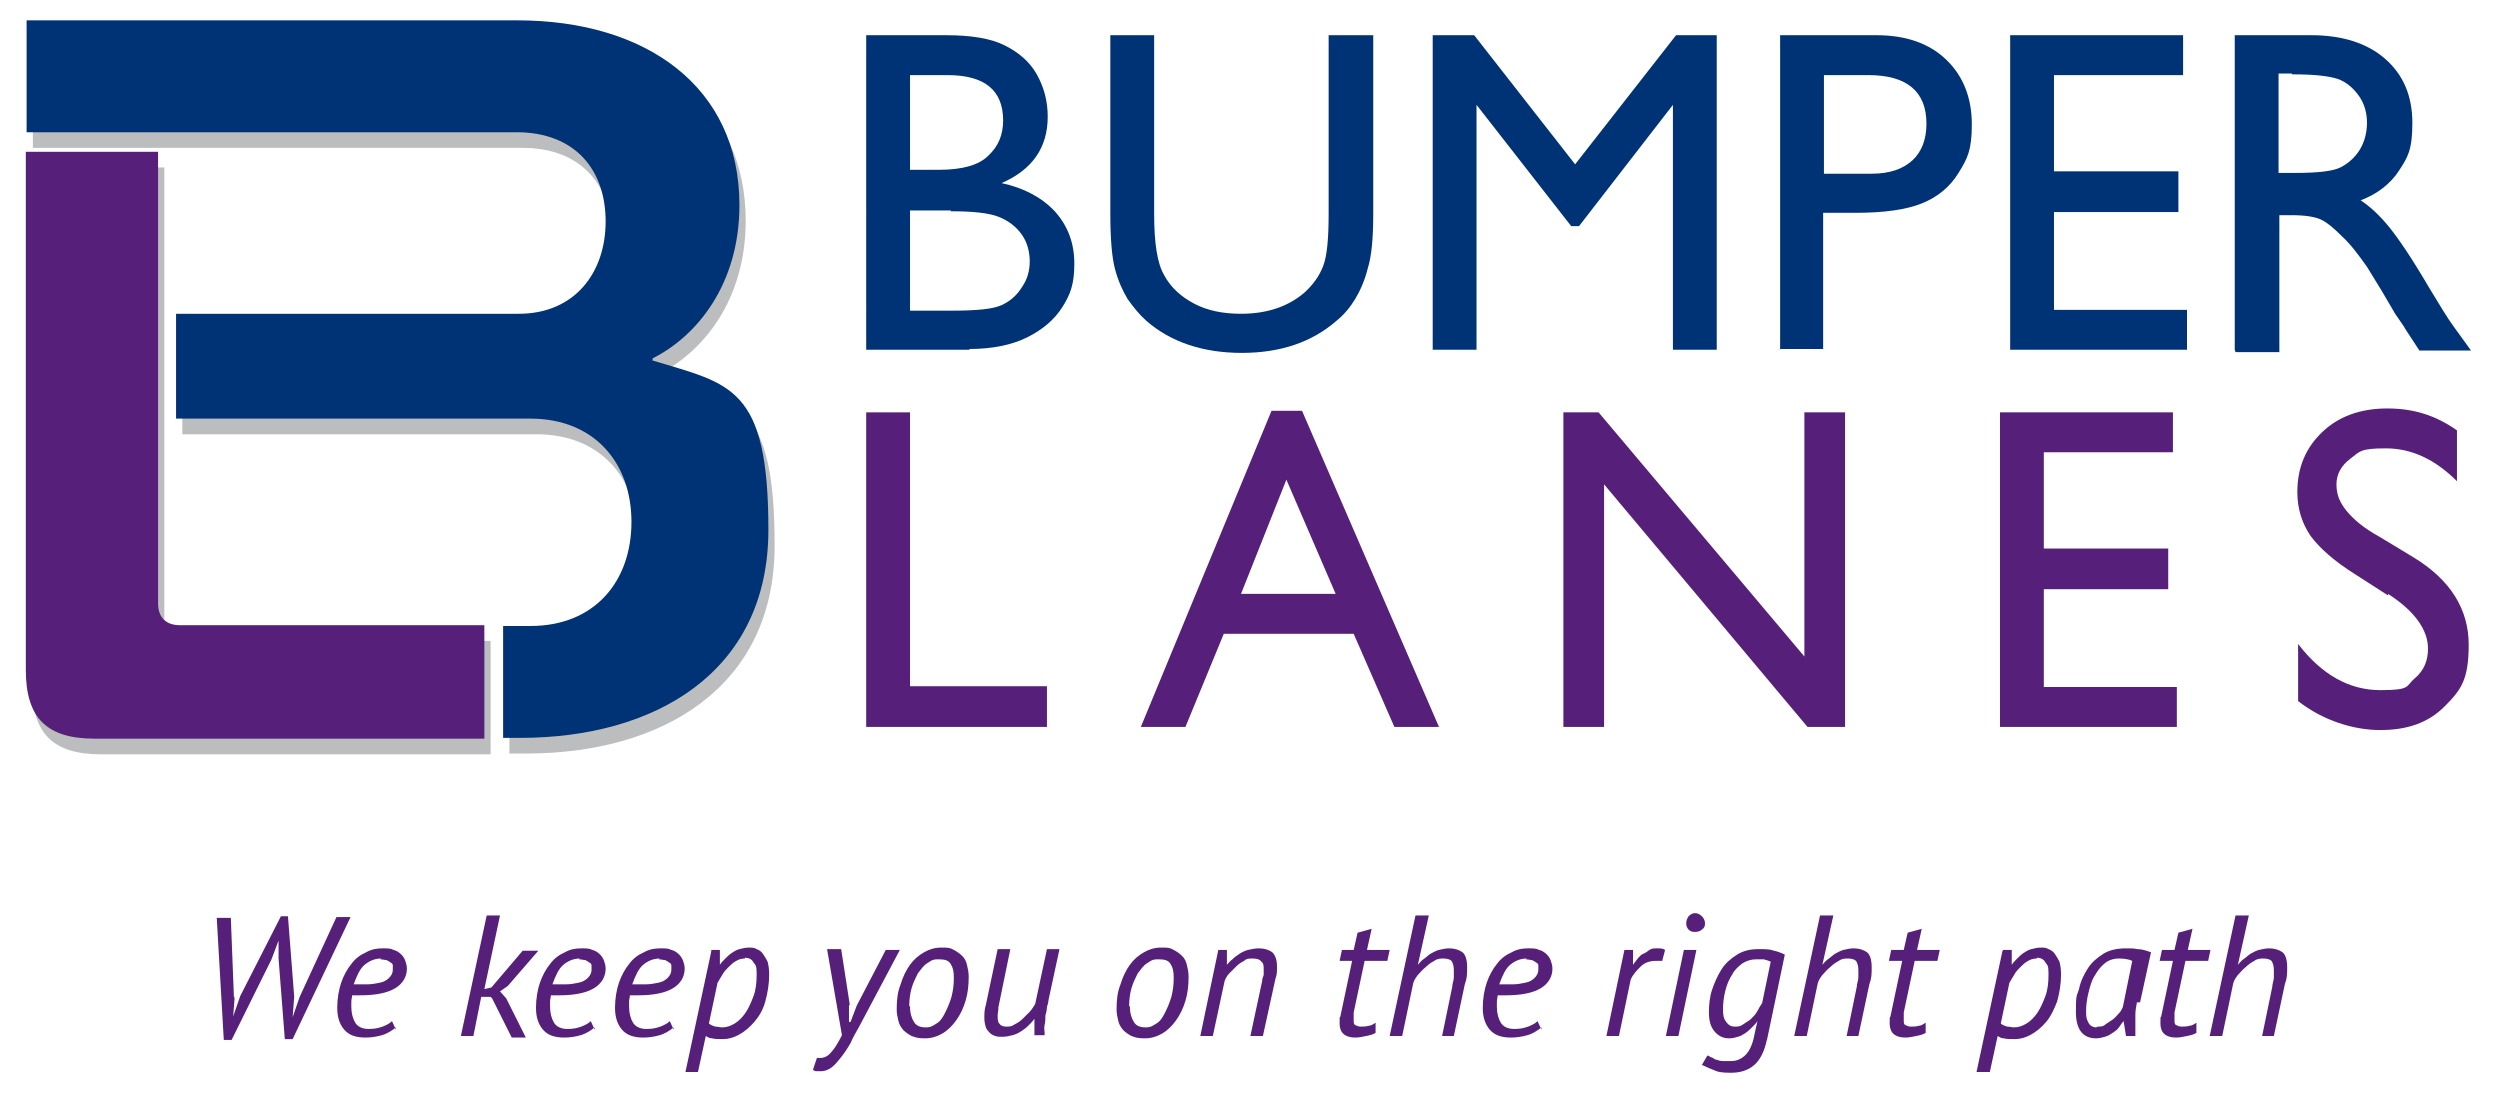 <?xml version="1.0" encoding="UTF-8"?>
<svg xmlns="http://www.w3.org/2000/svg" version="1.1" viewBox="0 0 319.5 141.7">
  <defs>
    <style>
      .cls-1 {
        fill: #003375;
      }

      .cls-2 {
        fill: #bbbdbf;
      }

      .cls-3 {
        fill: #551f7a;
      }
    </style>
  </defs>
  <!-- Generator: Adobe Illustrator 28.6.0, SVG Export Plug-In . SVG Version: 1.2.0 Build 709)  -->
  <g>
    <g id="Layer_1">
      <g>
        <path class="cls-2" d="M62.7,81.9H23.8c-1.8,0-2.8-1-2.8-2.8v-23.6h0v-13.4h0v-20.7H4.1v66.2c0,6.2,2.7,8.8,8.8,8.8h49.8v-14.3Z"/>
        <path class="cls-2" d="M84.2,48.1v-.3c5.6-2.8,11.1-9.4,11.1-19.6,0-15.1-11.9-23.6-28.4-23.6H4.2v14.3h62.6c7.5,0,11.4,4.8,11.4,11.4s-4,11.8-11.1,11.8H23.3v13.4h45.3c8.1,0,12.9,5.6,12.9,13.2s-4.7,13.3-12.9,13.3h-3.5v14.3h2.2c17.1,0,31.7-8.3,31.7-26.6s-4.8-18.6-14.7-21.6Z"/>
      </g>
      <g>
        <path class="cls-1" d="M123.9,44.7h-13.2V4.5h10.2c3.2,0,5.7.4,7.5,1.3,1.8.9,3.2,2.1,4.1,3.7.9,1.6,1.4,3.4,1.4,5.4,0,4-2,6.8-5.9,8.5,2.8.6,5.1,1.8,6.8,3.6,1.7,1.9,2.5,4.1,2.5,6.7s-.5,3.9-1.5,5.5c-1,1.6-2.5,2.9-4.5,3.9-2,1-4.5,1.5-7.4,1.5ZM121.1,9.6h-4.8v12.1h3.7c3,0,5.1-.6,6.3-1.8,1.3-1.2,1.9-2.7,1.9-4.5,0-3.9-2.4-5.8-7.1-5.8ZM121.5,26.9h-5.2v12.8h5.5c3,0,5.1-.2,6.2-.7,1.1-.5,2-1.3,2.6-2.3.7-1,1-2.1,1-3.3s-.3-2.4-1-3.4c-.7-1-1.7-1.8-3-2.3-1.3-.5-3.3-.7-6.1-.7Z"/>
        <path class="cls-1" d="M169.9,4.5h5.6v22.8c0,3.1-.2,5.4-.7,7-.4,1.6-1,2.9-1.6,3.9-.6,1-1.4,2-2.4,2.8-3.1,2.7-7.1,4.1-12.1,4.1s-9.1-1.4-12.2-4.1c-.9-.8-1.7-1.8-2.4-2.8-.6-1-1.2-2.3-1.6-3.8-.4-1.5-.6-3.9-.6-7.1V4.5h5.6v22.8c0,3.8.4,6.4,1.3,7.9.8,1.5,2.1,2.7,3.8,3.6s3.7,1.3,6,1.3c3.3,0,6-.9,8.1-2.7,1.1-1,1.9-2.1,2.4-3.4.5-1.3.7-3.5.7-6.7V4.5Z"/>
        <path class="cls-1" d="M214.2,4.5h5.2v40.2h-5.6V13.4l-12,15.5h-1l-12.1-15.5v31.3h-5.6V4.5h5.3l12.9,16.5,12.9-16.5Z"/>
        <path class="cls-1" d="M227.5,44.7V4.5h12.3c3.7,0,6.7,1,8.9,3.1s3.3,4.9,3.3,8.3-.6,4.4-1.7,6.2c-1.1,1.8-2.7,3.1-4.7,3.9-2,.8-4.8,1.2-8.5,1.2h-4.1v17.4h-5.6ZM238.9,9.6h-5.8v12.6h6.1c2.3,0,4-.6,5.2-1.7,1.2-1.1,1.8-2.7,1.8-4.7,0-4.1-2.5-6.2-7.4-6.2Z"/>
        <path class="cls-1" d="M256.9,4.5h22.1v5.1h-16.5v12.3h15.9v5.2h-15.9v12.5h17v5.1h-22.6V4.5Z"/>
        <path class="cls-1" d="M285.6,44.7V4.5h9.8c3.9,0,7.1,1,9.4,3,2.3,2,3.5,4.7,3.5,8.2s-.6,4.4-1.7,6.1c-1.1,1.7-2.8,3-4.9,3.8,1.2.8,2.5,2,3.7,3.5s2.9,4,5,7.6c1.4,2.3,2.4,4,3.3,5.2l2.1,2.9h-6.6l-1.7-2.6c0,0-.2-.3-.3-.5l-1.1-1.6-1.7-2.9-1.9-3.1c-1.2-1.7-2.2-3-3.2-3.9-1-1-1.8-1.7-2.6-2.1-.8-.4-2.1-.6-3.9-.6h-1.5v17.5h-5.6ZM292.9,9.4h-1.7v12.7h2.1c2.8,0,4.8-.2,5.8-.7,1-.5,1.9-1.3,2.5-2.3.6-1,.9-2.2.9-3.4s-.3-2.4-1-3.4c-.7-1-1.6-1.8-2.7-2.2-1.2-.4-3.1-.6-5.9-.6Z"/>
        <path class="cls-3" d="M110.7,52.7h5.6v35h17.5v5.2h-23.1v-40.2Z"/>
        <path class="cls-3" d="M162.5,52.5h3.9l17.5,40.4h-5.7l-5.2-11.9h-16.6l-4.9,11.9h-5.7l16.7-40.4ZM170.7,75.9l-6.3-14.6-5.8,14.6h12.1Z"/>
        <path class="cls-3" d="M230.5,52.7h5.3v40.2h-4.8l-26-31v31h-5.2v-40.2h4.5l26.3,31.2v-31.2Z"/>
        <path class="cls-3" d="M255.6,52.7h22.1v5.1h-16.5v12.3h15.9v5.2h-15.9v12.5h17v5.1h-22.6v-40.2Z"/>
        <path class="cls-3" d="M305.2,76.1l-4.2-2.7c-2.7-1.7-4.5-3.3-5.7-4.9-1.1-1.6-1.7-3.5-1.7-5.6,0-3.2,1.1-5.7,3.2-7.7,2.1-2,4.9-3,8.3-3s6.2.9,8.9,2.8v6.5c-2.8-2.8-5.8-4.2-9.1-4.2s-3.3.4-4.5,1.3c-1.2.9-1.8,2-1.8,3.3s.4,2.3,1.3,3.4c.9,1.1,2.2,2.2,4.2,3.3l4.3,2.6c4.8,2.9,7.1,6.7,7.1,11.2s-1,5.8-3.1,7.9-4.8,3-8.2,3-7.3-1.2-10.5-3.7v-7.3c3,3.9,6.5,5.9,10.5,5.9s3.2-.5,4.4-1.5c1.2-1,1.7-2.3,1.7-3.8,0-2.4-1.7-4.8-5.1-7Z"/>
      </g>
      <g>
        <path class="cls-3" d="M61.9,79.9H23c-1.8,0-2.8-1-2.8-2.8v-23.6h0v-13.4h0v-20.7H3.3v66.2c0,6.2,2.7,8.8,8.8,8.8h49.8v-14.3Z"/>
        <path class="cls-1" d="M83.4,46.1v-.3c5.6-2.8,11.1-9.4,11.1-19.6,0-15.1-11.9-23.6-28.4-23.6H3.4v14.3h62.6c7.5,0,11.4,4.8,11.4,11.4s-4,11.8-11.1,11.8H22.5v13.4h45.3c8.1,0,12.9,5.6,12.9,13.2s-4.7,13.3-12.9,13.3h-3.5v14.3h2.2c17.1,0,31.7-8.3,31.7-26.6s-4.8-18.6-14.7-21.6Z"/>
      </g>
      <g>
        <path class="cls-3" d="M30,127.3l-.2,2.6h0l.9-2.6,5.2-10.2h.9l.8,10.3-.2,2.6h0l.9-2.6,4.7-10.2h1.8l-7.4,15.6h-1l-.8-10.3v-2.3c.1,0,0,0,0,0l-.9,2.4-5.1,10.3h-1l-.9-15.6h1.8l.4,10.3Z"/>
        <path class="cls-3" d="M50.6,131.3c-.5.4-1.1.8-1.8,1-.7.2-1.4.3-2.1.3-1.2,0-2.1-.3-2.7-1-.6-.7-.9-1.6-.9-2.8s.2-2.3.5-3.2.8-1.8,1.3-2.4c.5-.7,1.2-1.2,1.9-1.5.7-.4,1.4-.5,2.1-.5s1,0,1.4.2c.4.1.7.3,1,.6.2.2.4.5.5.8.1.3.2.6.2,1,0,1-.5,1.9-1.5,2.5-1,.6-2.5.9-4.4.9s-.4,0-.5,0c-.2,0-.4,0-.6,0,0,.3-.1.5-.1.8,0,.2,0,.5,0,.7,0,.8.2,1.5.5,2s.9.8,1.7.8,1.2-.1,1.8-.3c.5-.2.9-.4,1.2-.7l.5,1.1ZM48.7,122.5c-.8,0-1.5.3-2.1.8-.6.5-1,1.4-1.4,2.5.6,0,1.1,0,1.7,0,.6,0,1.1-.1,1.6-.2s.9-.3,1.2-.6c.3-.3.5-.6.5-1.1s0-.3,0-.5c0-.2-.1-.3-.3-.4-.1-.1-.3-.2-.5-.3-.2,0-.5-.1-.8-.1Z"/>
        <path class="cls-3" d="M62.7,127.4h-1.2l-1,5h-1.6l3.3-15.4h1.7l-2,9.4.9-.2,4-4.7h2l-3.9,4.5-1,.7.8.9,2.5,5h-1.8l-2.5-5Z"/>
        <path class="cls-3" d="M76,131.3c-.5.4-1.1.8-1.8,1-.7.2-1.4.3-2.1.3-1.2,0-2.1-.3-2.7-1-.6-.7-.9-1.6-.9-2.8s.2-2.3.5-3.2.8-1.8,1.3-2.4c.5-.7,1.2-1.2,1.9-1.5.7-.4,1.4-.5,2.1-.5s1,0,1.4.2c.4.1.7.3,1,.6.2.2.4.5.5.8.1.3.2.6.2,1,0,1-.5,1.9-1.5,2.5-1,.6-2.5.9-4.4.9s-.4,0-.5,0c-.2,0-.4,0-.6,0,0,.3-.1.5-.1.8,0,.2,0,.5,0,.7,0,.8.2,1.5.5,2s.9.8,1.7.8,1.2-.1,1.8-.3c.5-.2.9-.4,1.2-.7l.5,1.1ZM74.1,122.5c-.8,0-1.5.3-2.1.8-.6.5-1,1.4-1.4,2.5.6,0,1.1,0,1.7,0,.6,0,1.1-.1,1.6-.2s.9-.3,1.2-.6c.3-.3.5-.6.5-1.1s0-.3,0-.5c0-.2-.1-.3-.3-.4-.1-.1-.3-.2-.5-.3-.2,0-.5-.1-.8-.1Z"/>
        <path class="cls-3" d="M86.1,131.3c-.5.4-1.1.8-1.8,1-.7.2-1.4.3-2.1.3-1.2,0-2.1-.3-2.7-1-.6-.7-.9-1.6-.9-2.8s.2-2.3.5-3.2.8-1.8,1.3-2.4c.5-.7,1.2-1.2,1.9-1.5.7-.4,1.4-.5,2.1-.5s1,0,1.4.2c.4.1.7.3,1,.6.2.2.4.5.5.8.1.3.2.6.2,1,0,1-.5,1.9-1.5,2.5-1,.6-2.5.9-4.4.9s-.4,0-.5,0c-.2,0-.4,0-.6,0,0,.3-.1.5-.1.8,0,.2,0,.5,0,.7,0,.8.2,1.5.5,2s.9.8,1.7.8,1.2-.1,1.8-.3c.5-.2.9-.4,1.2-.7l.5,1.1ZM84.3,122.5c-.8,0-1.5.3-2.1.8-.6.5-1,1.4-1.4,2.5.6,0,1.1,0,1.7,0,.6,0,1.1-.1,1.6-.2s.9-.3,1.2-.6c.3-.3.5-.6.5-1.1s0-.3,0-.5c0-.2-.1-.3-.3-.4-.1-.1-.3-.2-.5-.3-.2,0-.5-.1-.8-.1Z"/>
        <path class="cls-3" d="M90.9,121.4h1.1v1.9c-.1,0,0,0,0,0,.2-.3.4-.5.7-.8.3-.3.5-.5.8-.7s.6-.4,1-.5.8-.2,1.2-.2.7,0,1,.2c.3.1.6.3.8.6.2.3.4.6.6,1,.1.4.2.9.2,1.6,0,1.3-.2,2.4-.5,3.5s-.8,1.9-1.4,2.6c-.6.7-1.2,1.2-1.9,1.6-.7.4-1.4.6-2.1.6s-1,0-1.4-.1c-.4,0-.6-.2-.8-.3l-1,4.6h-1.6l3.3-15.4ZM95.2,122.5c-.4,0-.8.1-1.1.3-.4.2-.7.5-1,.8-.3.3-.6.6-.8,1-.2.3-.4.7-.6,1l-1.1,5.2c.2.2.5.3.8.4.3,0,.6.1.9.1.6,0,1.1-.2,1.6-.5.5-.3,1-.8,1.4-1.4.4-.6.7-1.3,1-2.1s.4-1.7.4-2.8-.1-1.1-.4-1.5c-.2-.4-.6-.6-1.1-.6Z"/>
        <path class="cls-3" d="M108.5,128.5v2.1h.2l.8-2.1,3.7-7.1h1.8l-5.2,9.8c-.4.7-.8,1.4-1.1,2.1-.4.7-.8,1.3-1.2,1.8-.4.5-.8,1-1.2,1.3-.4.3-.9.5-1.3.5s-.5,0-.6,0c-.2,0-.3,0-.5-.2l.5-1.5c.2,0,.3,0,.5,0,.4,0,.9-.2,1.3-.7.4-.4.9-1.2,1.4-2.2l-1.9-11h1.8l1.1,7.1Z"/>
        <path class="cls-3" d="M114.6,129c0-1.2.1-2.2.5-3.2.3-1,.7-1.8,1.2-2.5s1.1-1.2,1.8-1.6c.7-.4,1.4-.6,2.2-.6s1.1,0,1.6.3c.4.2.8.5,1.1.8.3.3.5.7.6,1.2.1.4.2.9.2,1.4,0,1.1-.1,2.1-.4,3.1-.3,1-.7,1.8-1.2,2.5-.5.7-1.1,1.3-1.8,1.7-.7.4-1.4.6-2.2.6s-1.2-.1-1.7-.3c-.4-.2-.8-.5-1.1-.8-.3-.4-.5-.7-.6-1.2-.1-.4-.2-.9-.2-1.3ZM116.3,128.6c0,.9.2,1.5.5,2,.3.5.8.7,1.5.7s.9-.2,1.4-.5.8-.8,1.1-1.4c.3-.6.6-1.3.8-2,.2-.8.3-1.5.3-2.4s-.1-1.3-.4-1.8-.8-.6-1.6-.6-.9.2-1.4.5-.8.8-1.2,1.3c-.3.6-.6,1.2-.8,1.9-.2.7-.3,1.5-.3,2.3Z"/>
        <path class="cls-3" d="M129.1,121.4l-1.5,7.3c0,.4-.1.8-.1,1.1s0,.8.2,1c.2.3.5.4.9.4s.7,0,1.1-.3c.4-.2.7-.4,1-.7.3-.3.6-.6.9-.9.3-.3.5-.7.7-1l1.5-7h1.6l-1.4,6.5c0,.2-.1.6-.2.9,0,.4-.1.7-.2,1.1,0,.4,0,.8-.1,1.2s0,.7,0,1v.3h-1.3v-2.1h0c-.2.3-.5.6-.8.9-.3.3-.6.5-.9.7-.3.2-.7.4-1.1.5-.4.1-.8.2-1.3.2s-.6,0-.9-.1-.5-.2-.7-.4c-.2-.2-.4-.4-.5-.7-.1-.3-.2-.7-.2-1.2s0-1.1.2-1.7l1.5-7.1h1.6Z"/>
        <path class="cls-3" d="M142.7,129c0-1.2.1-2.2.5-3.2.3-1,.7-1.8,1.2-2.5s1.1-1.2,1.8-1.6c.7-.4,1.4-.6,2.2-.6s1.1,0,1.6.3c.4.2.8.5,1.1.8.3.3.5.7.6,1.2.1.4.2.9.2,1.4,0,1.1-.1,2.1-.4,3.1-.3,1-.7,1.8-1.2,2.5-.5.7-1.1,1.3-1.8,1.7-.7.4-1.4.6-2.2.6s-1.2-.1-1.7-.3c-.4-.2-.8-.5-1.1-.8-.3-.4-.5-.7-.6-1.2-.1-.4-.2-.9-.2-1.3ZM144.4,128.6c0,.9.2,1.5.5,2,.3.5.8.7,1.5.7s.9-.2,1.4-.5.8-.8,1.1-1.4c.3-.6.6-1.3.8-2,.2-.8.3-1.5.3-2.4s-.1-1.3-.4-1.8-.8-.6-1.6-.6-.9.2-1.4.5-.8.8-1.2,1.3c-.3.6-.6,1.2-.8,1.9-.2.7-.3,1.5-.3,2.3Z"/>
        <path class="cls-3" d="M159.8,132.4l1.5-7c0-.3.1-.5.2-.8,0-.3,0-.5,0-.7,0-.4,0-.8-.3-1-.2-.3-.6-.4-1.1-.4s-.8,0-1.1.3c-.4.2-.7.4-1,.7-.3.3-.6.6-.9.9-.3.3-.5.7-.6,1l-1.5,7h-1.6l2.3-11h1.1v1.9c0,0,0,0,0,0,.2-.2.4-.5.7-.7.3-.3.6-.5.9-.7.3-.2.7-.4,1.1-.5.4-.1.9-.2,1.4-.2.7,0,1.3.2,1.7.5.4.4.6,1,.6,1.8s0,1-.2,1.6l-1.6,7.3h-1.6Z"/>
        <path class="cls-3" d="M171.4,121.4h1.6l.5-2.2,1.8-.5-.6,2.7h2.9l-.3,1.4h-2.9l-1.4,6.6c0,.2,0,.3,0,.5s0,.3,0,.4c0,.4,0,.6.2.7.2.1.4.2.7.2s.7,0,1-.1c.3,0,.6-.2.9-.4v1.3c-.3.2-.7.3-1.2.4s-.9.2-1.4.2c-1.3,0-2-.6-2-1.8s0-.6.1-.9l1.5-7.1h-1.6l.3-1.4Z"/>
        <path class="cls-3" d="M184.3,132.4l1.3-6.3c0-.4.2-.8.2-1.2s0-.6,0-.9c0-.5-.1-.9-.3-1.2-.2-.2-.6-.3-1-.3s-.8,0-1.2.3c-.4.2-.8.5-1.1.8-.4.3-.7.7-1,1-.3.4-.5.7-.6,1.1l-1.4,6.7h-1.6l3.3-15.4h1.7l-1.4,6.3h0c.2-.2.4-.5.7-.7.3-.2.6-.5.9-.7.4-.2.7-.4,1.1-.5.4-.1.9-.2,1.3-.2.7,0,1.3.2,1.7.5s.6,1,.6,1.9,0,1.4-.3,2.2l-1.4,6.6h-1.6Z"/>
        <path class="cls-3" d="M197,131.3c-.5.4-1.1.8-1.8,1-.7.2-1.4.3-2.1.3-1.2,0-2.1-.3-2.7-1-.6-.7-.9-1.6-.9-2.8s.2-2.3.5-3.2.8-1.8,1.3-2.4c.5-.7,1.2-1.2,1.9-1.5.7-.4,1.4-.5,2.1-.5s1,0,1.4.2c.4.1.7.3,1,.6.2.2.4.5.5.8.1.3.2.6.2,1,0,1-.5,1.9-1.5,2.5-1,.6-2.5.9-4.4.9s-.4,0-.5,0c-.2,0-.4,0-.6,0,0,.3-.1.5-.1.8,0,.2,0,.5,0,.7,0,.8.2,1.5.5,2s.9.8,1.7.8,1.2-.1,1.8-.3c.5-.2.9-.4,1.2-.7l.5,1.1ZM195.1,122.5c-.8,0-1.5.3-2.1.8-.6.5-1,1.4-1.4,2.5.6,0,1.1,0,1.7,0,.6,0,1.1-.1,1.6-.2s.9-.3,1.2-.6c.3-.3.5-.6.5-1.1s0-.3,0-.5c0-.2-.1-.3-.3-.4-.1-.1-.3-.2-.5-.3-.2,0-.5-.1-.8-.1Z"/>
        <path class="cls-3" d="M212.4,122.8c-.1,0-.3,0-.4,0-.1,0-.3,0-.4,0-.7,0-1.4.2-1.9.7-.5.5-1,1-1.3,1.7l-1.5,7.2h-1.6l2.3-11h1.1v1.9h0c.2-.3.4-.5.6-.8.2-.2.4-.5.7-.6s.5-.3.8-.5.6-.2,1-.2.7,0,1,.2l-.4,1.5Z"/>
        <path class="cls-3" d="M215.2,121.4h1.6l-2.3,11h-1.6l2.3-11ZM215.5,118c0-.3.1-.6.3-.9.2-.2.5-.4.8-.4s.6.1.9.4c.2.2.4.5.4.9s-.1.6-.4.8c-.2.2-.5.3-.9.3s-.6-.1-.8-.3c-.2-.2-.3-.5-.3-.8Z"/>
        <path class="cls-3" d="M225.8,132.9c-.3,1.4-.8,2.5-1.6,3.2-.8.7-1.8,1-3,1s-1.7-.1-2.3-.4c-.6-.2-1.1-.5-1.4-.6l.7-1.2c.1,0,.3.1.4.2.2,0,.4.2.6.3.2,0,.5.2.9.2.3,0,.8,0,1.2,0,.7,0,1.3-.3,1.8-.8.5-.5.9-1.4,1.1-2.5l.4-1.8h0c-.2.3-.4.5-.7.8-.2.2-.5.5-.8.7-.3.2-.6.4-1,.5-.3.1-.7.2-1.1.2-.8,0-1.4-.3-1.9-.9-.5-.6-.7-1.4-.7-2.4s.1-2,.4-2.9.7-1.8,1.2-2.6c.5-.8,1.2-1.4,2-1.9.8-.5,1.7-.7,2.7-.7s1.5,0,2,.2c.5.1,1,.3,1.4.5l-2.3,11ZM221.7,131.2c.4,0,.7,0,1.1-.3s.7-.4,1-.7c.3-.3.6-.6.8-1,.2-.4.4-.7.6-1l1.1-5.3c-.2-.1-.5-.2-.9-.3-.3,0-.7,0-1,0-.6,0-1.2.2-1.7.5-.5.4-1,.8-1.3,1.4-.4.6-.7,1.3-.9,2.1s-.3,1.6-.3,2.4.1,1.2.4,1.6c.3.4.6.6,1.1.6Z"/>
        <path class="cls-3" d="M236,132.4l1.3-6.3c0-.4.2-.8.2-1.2s0-.6,0-.9c0-.5-.1-.9-.3-1.2-.2-.2-.6-.3-1-.3s-.8,0-1.2.3c-.4.2-.8.5-1.1.8-.4.3-.7.7-1,1-.3.4-.5.7-.6,1.1l-1.4,6.7h-1.6l3.3-15.4h1.7l-1.4,6.3h0c.2-.2.4-.5.7-.7.3-.2.6-.5.9-.7.4-.2.7-.4,1.1-.5.4-.1.9-.2,1.3-.2.7,0,1.3.2,1.7.5.4.3.6,1,.6,1.9s0,1.4-.3,2.2l-1.4,6.6h-1.6Z"/>
        <path class="cls-3" d="M241.7,121.4h1.6l.5-2.2,1.8-.5-.6,2.7h2.9l-.3,1.4h-2.9l-1.4,6.6c0,.2,0,.3,0,.5,0,.1,0,.3,0,.4,0,.4,0,.6.2.7.2.1.4.2.7.2s.7,0,1-.1c.3,0,.6-.2.9-.4v1.3c-.3.2-.7.3-1.2.4-.5.1-.9.2-1.4.2-1.3,0-2-.6-2-1.8s0-.6.1-.9l1.5-7.1h-1.7l.3-1.4Z"/>
        <path class="cls-3" d="M256,121.4h1.1v1.9c-.1,0,0,0,0,0,.2-.3.4-.5.7-.8.3-.3.5-.5.8-.7.3-.2.6-.4,1-.5.4-.1.8-.2,1.2-.2s.7,0,1,.2c.3.1.6.3.8.6.2.3.4.6.6,1,.1.4.2.9.2,1.6,0,1.3-.2,2.4-.5,3.5-.4,1-.8,1.9-1.4,2.6-.6.7-1.2,1.2-1.9,1.6-.7.4-1.4.6-2.1.6s-1,0-1.4-.1c-.4,0-.6-.2-.8-.3l-1,4.6h-1.7l3.3-15.4ZM260.3,122.5c-.4,0-.8.1-1.1.3-.4.2-.7.5-1,.8-.3.3-.6.6-.8,1-.2.3-.4.7-.6,1l-1.1,5.2c.2.2.5.3.8.4.3,0,.6.1.9.1.6,0,1.1-.2,1.6-.5s1-.8,1.4-1.4c.4-.6.7-1.3,1-2.1s.4-1.7.4-2.8-.1-1.1-.4-1.5c-.2-.4-.6-.6-1.1-.6Z"/>
        <path class="cls-3" d="M273.1,128.1c-.1.5-.2,1.1-.2,1.6,0,.6,0,1.1,0,1.6v.6c0,.2,0,.4,0,.5h-1.2l-.3-1.9h0c-.2.2-.4.5-.6.8s-.5.5-.8.7-.6.4-1,.5c-.4.1-.7.2-1.1.2-1.7,0-2.6-1.1-2.6-3.4s.1-1.9.4-2.9c.2-1,.6-1.8,1.1-2.6.5-.8,1.2-1.4,2-1.9s1.8-.7,2.9-.7.9,0,1.5.1c.6,0,1.1.2,1.7.4l-1.4,6.4ZM268.1,131.2c.4,0,.7,0,1-.3.3-.2.6-.4.9-.6.3-.2.5-.5.8-.8s.4-.6.5-.8l1.2-5.9c-.4-.2-1-.3-1.7-.3s-1.3.2-1.8.6c-.5.4-.9.9-1.3,1.6-.4.6-.6,1.4-.8,2.2s-.3,1.6-.3,2.4.1,1,.3,1.4c.2.4.6.6,1,.6Z"/>
        <path class="cls-3" d="M276.3,121.4h1.6l.5-2.2,1.8-.5-.6,2.7h2.9l-.3,1.4h-2.9l-1.4,6.6c0,.2,0,.3,0,.5,0,.1,0,.3,0,.4,0,.4,0,.6.2.7.2.1.4.2.7.2s.7,0,1-.1c.3,0,.6-.2.9-.4v1.3c-.3.2-.7.3-1.2.4-.5.1-.9.2-1.4.2-1.3,0-2-.6-2-1.8s0-.6.1-.9l1.5-7.1h-1.7l.3-1.4Z"/>
        <path class="cls-3" d="M289.1,132.4l1.3-6.3c0-.4.2-.8.2-1.2s0-.6,0-.9c0-.5-.1-.9-.3-1.2-.2-.2-.6-.3-1-.3s-.8,0-1.2.3c-.4.2-.8.5-1.1.8-.4.3-.7.7-1,1-.3.4-.5.7-.6,1.1l-1.4,6.7h-1.6l3.3-15.4h1.7l-1.4,6.3h0c.2-.2.4-.5.7-.7.3-.2.6-.5.9-.7.4-.2.7-.4,1.1-.5.4-.1.9-.2,1.3-.2.7,0,1.3.2,1.7.5.4.3.6,1,.6,1.9s0,1.4-.3,2.2l-1.4,6.6h-1.6Z"/>
      </g>
    </g>
  </g>
</svg>